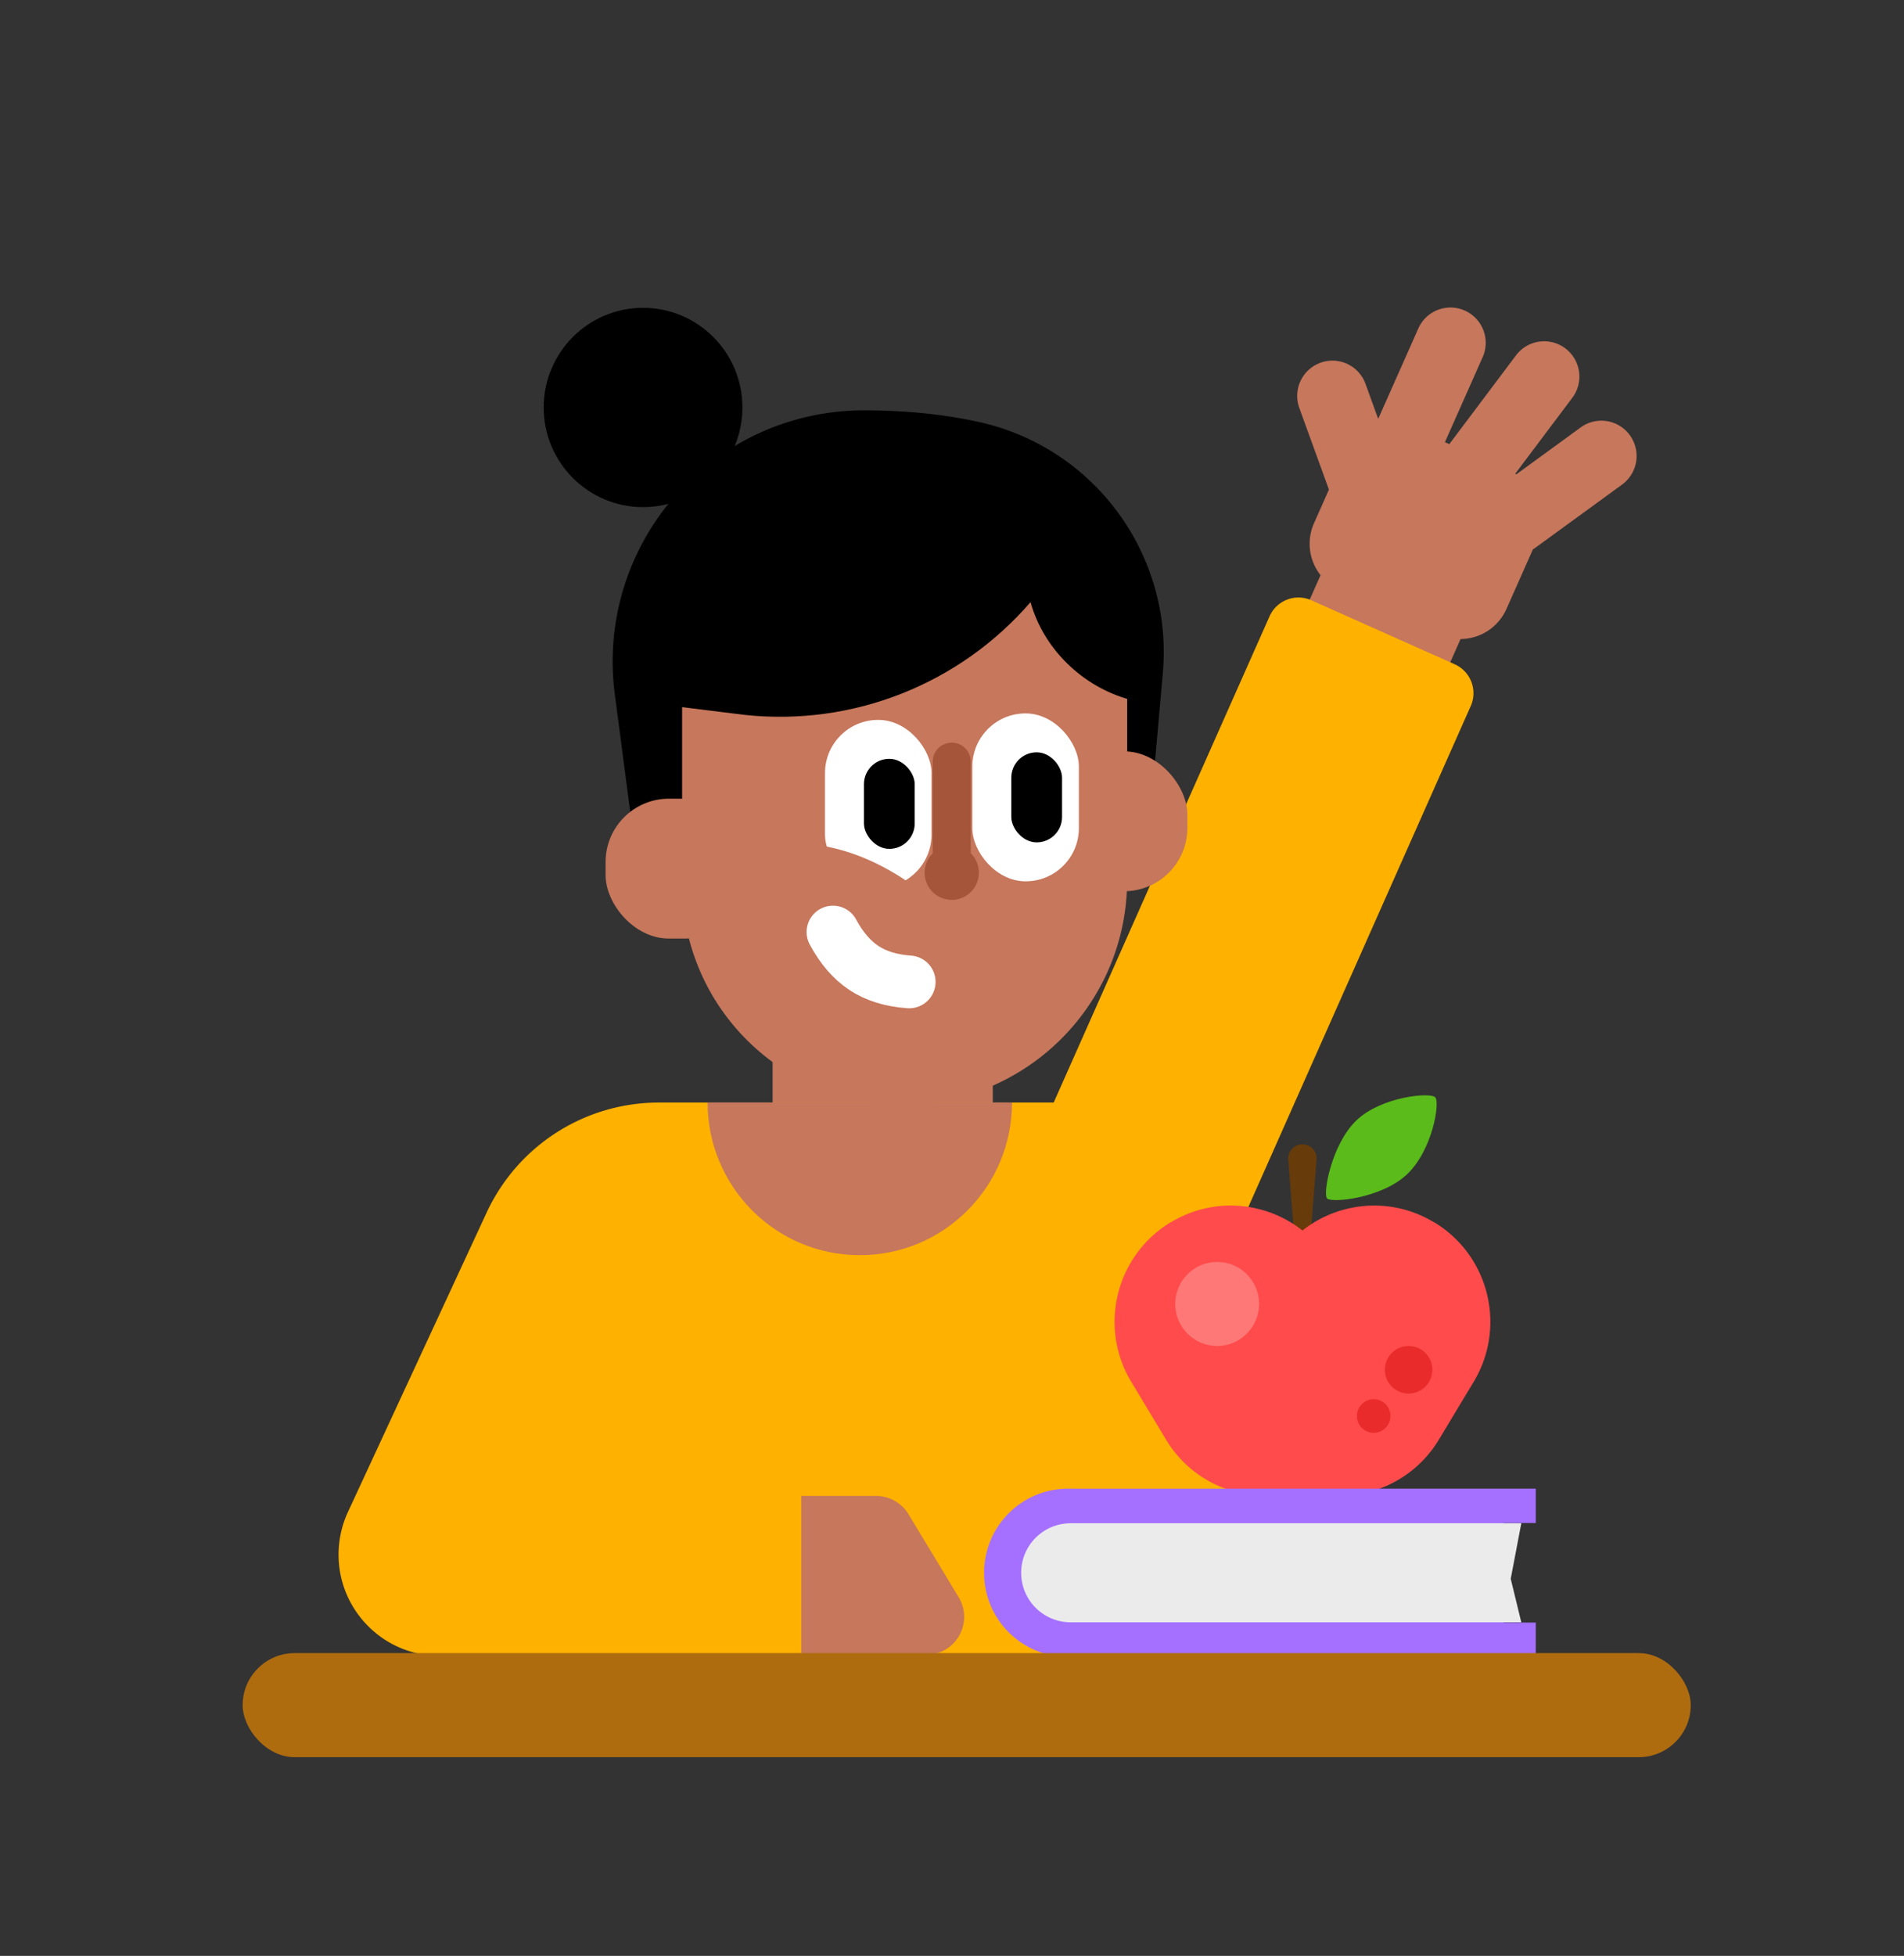 <?xml version="1.0" encoding="UTF-8" standalone="no"?>
<svg
   xmlns:dc="http://purl.org/dc/elements/1.1/"
   xmlns:cc="http://creativecommons.org/ns#"
   xmlns:rdf="http://www.w3.org/1999/02/22-rdf-syntax-ns#"
   xmlns:svg="http://www.w3.org/2000/svg"
   xmlns="http://www.w3.org/2000/svg"
   xmlns:xlink="http://www.w3.org/1999/xlink"
   xmlns:sodipodi="http://sodipodi.sourceforge.net/DTD/sodipodi-0.dtd"
   xmlns:inkscape="http://www.inkscape.org/namespaces/inkscape"
   width="187"
   height="192"
   viewBox="0 0 187 192"
   version="1.1"
   id="svg85"
   sodipodi:docname="personalized-education.svg"
   inkscape:version="0.92.5 (2060ec1f9f, 2020-04-08)">
  <rect x="0" y="0" width="187" height="192" fill="#333333" stroke="none"/>
  <sodipodi:namedview
     pagecolor="#ffffff"
     bordercolor="#666666"
     borderopacity="1"
     objecttolerance="10"
     gridtolerance="10"
     guidetolerance="10"
     inkscape:pageopacity="0"
     inkscape:pageshadow="2"
     inkscape:window-width="1848"
     inkscape:window-height="1016"
     id="namedview87"
     showgrid="false"
     inkscape:zoom="1.7383042"
     inkscape:cx="-150.65251"
     inkscape:cy="171.31127"
     inkscape:window-x="72"
     inkscape:window-y="27"
     inkscape:window-maximized="1"
     inkscape:current-layer="g51" />
  <title
     id="title2">jobs-pie copy</title>
  <defs
     id="defs5">
    <path
       d="M6.264 0h54.44l-1.278 6.705 1.277 5.254H6.264a5.98 5.98 0 1 1 0-11.96z"
       id="a" />
  </defs>
  <g
     stroke="none"
     stroke-width="1"
     fill="none"
     fill-rule="evenodd"
     id="g83">
    <path
       d="M 75.88,95.812 H 97.505 V 114.535 H 75.88 Z"
       id="path7"
       inkscape:connector-curvature="0"
       style="fill:#c6775c;stroke-width:0.813" />
    <g
       id="g13"
       transform="matrix(0.813,0,0,0.813,18.957,22.958)">
      <path
         d="m 56.276,104.889 h 50.643 c 12.666,0 22.935,10.268 22.935,22.934 V 171.7 H 29.814 c -6.756,0 -12.232,-5.476 -12.232,-12.231 0,-1.777 0.387,-3.532 1.134,-5.144 L 35.468,118.18 a 22.934,22.934 0 0 1 20.808,-13.291 z"
         id="path9"
         inkscape:connector-curvature="0"
         style="fill:#ffb100" />
      <path
         d="m 62.165,104.889 h 36.772 c 0,10.179 -8.232,18.43 -18.386,18.43 -10.155,0 -18.386,-8.251 -18.386,-18.43 z"
         id="path11"
         inkscape:connector-curvature="0"
         style="fill:#c6775c" />
    </g>
    <path
       d="m 129.697,56.463 a 4.97,4.97 0 0 1 -0.643,-5.101 l 1.466,-3.302 -2.909,-8.011 a 3.465,3.465 0 0 1 2.069,-4.437 3.454,3.454 0 0 1 4.431,2.066 l 1.248,3.439 3.942,-8.877 a 3.454,3.454 0 0 1 4.564,-1.751 3.466,3.466 0 0 1 1.755,4.571 l -3.708,8.346 0.431,0.192 6.554,-8.719 a 3.454,3.454 0 0 1 4.842,-0.68 3.469,3.469 0 0 1 0.682,4.853 l -5.601,7.45 c 0.037,0.019 0.072,0.039 0.107,0.059 l 6.317,-4.601 a 3.456,3.456 0 0 1 4.833,0.766 3.472,3.472 0 0 1 -0.767,4.844 l -8.504,6.193 a 3.501,3.501 0 0 1 -0.253,0.168 l -2.597,5.847 a 4.971,4.971 0 0 1 -4.507,2.954 L 128.044,97.422 a 4.97,4.97 0 0 1 -6.568,2.521 l -4.725,-2.109 a 4.97,4.97 0 0 1 -2.517,-6.556 L 129.697,56.462 Z M 78.703,146.847 h 7.335 c 1.304,0 2.514,0.683 3.19,1.799 l 4.927,8.147 a 3.728,3.728 0 0 1 -3.19,5.656 H 78.703 Z"
       id="path15"
       inkscape:connector-curvature="0"
       style="fill:#c6775c;stroke-width:0.813" />
    <path
       d="M 93.579,130.541 124.687,60.503 a 3.106,3.106 0 0 1 4.106,-1.577 l 14.082,6.285 a 3.106,3.106 0 0 1 1.573,4.098 l -31.105,70.033 a 4.97,4.97 0 0 1 -6.568,2.522 l -10.679,-4.766 a 4.97,4.97 0 0 1 -2.516,-6.557 z"
       id="path17"
       inkscape:connector-curvature="0"
       style="fill:#ffb100;stroke-width:0.813" />
    <g
       transform="translate(42.246 8.896)"
       id="g51">
      <path
         d="m 42.604,31.385 c 4.042,0 7.79,0.377 11.246,1.133 11.382,2.489 19.139,13.05 18.11,24.655 L 70.957,68.494 A 2.485,2.485 0 0 1 68.769,70.743 L 22.816,76.09 A 2.485,2.485 0 0 1 20.065,73.945 L 18.139,59.267 C 16.368,45.756 25.884,33.366 39.396,31.594 a 24.674,24.674 0 0 1 3.209,-0.21 z"
         id="path19"
         inkscape:connector-curvature="0"
         style="fill:#000000;stroke-width:0.813" />
      <rect
         x="60.427"
         y="64.861"
         width="13.943"
         height="13.731"
         rx="6.213"
         id="rect21"
         style="fill:#c6775c;stroke-width:0.813" />
      <g
         id="g27"
         transform="matrix(0.813,0,0,0.813,11.045,21.292)">
        <path
           d="m 16.854,22.937 53.763,9.237 v 36.937 c 0,14.885 -11.997,26.988 -26.882,27.12 -14.715,0.13 -26.75,-11.694 -26.88,-26.41 l -0.001,-0.235 v -46.65 z"
           id="path23"
           inkscape:connector-curvature="0"
           style="fill:#c6775c" />
        <path
           d="M 70.922,47.343 C 65.251,45.789 60.512,41.238 58.947,35.57 50.369,45.494 37.472,50.582 24.429,49.19 l -8.869,-1.098 0.719,-27.169 55.201,9.956 z"
           id="path25"
           inkscape:connector-curvature="0"
           style="fill:#000000"
           sodipodi:nodetypes="ccccccc" />
      </g>
      <g
         transform="matrix(0.813,0,0,0.813,38.78,61.772)"
         id="g33">
        <rect
           x="0"
           y="0"
           width="12.87"
           height="20.274"
           rx="6.422"
           id="rect29"
           style="fill:#ffffff" />
        <rect
           x="4.706"
           y="4.699"
           width="6.132"
           height="10.875"
           rx="3.066"
           id="rect31"
           style="fill:#000000" />
      </g>
      <g
         transform="matrix(0.813,0,0,0.813,53.251,61.136)"
         id="g39">
        <rect
           x="0"
           y="0"
           width="12.87"
           height="20.274"
           rx="6.422"
           id="rect35"
           style="fill:#ffffff" />
        <rect
           x="4.706"
           y="4.699"
           width="6.132"
           height="10.875"
           rx="3.066"
           id="rect37"
           style="fill:#000000" />
      </g>
      <path
         d="m 53.096,74.871 c 0.49,0.484 0.794,1.157 0.794,1.902 a 2.666,2.666 0 0 1 -2.662,2.668 2.666,2.666 0 0 1 -2.662,-2.668 c 0,-0.744 0.304,-1.417 0.794,-1.902 v -8.997 a 1.864,1.864 0 0 1 1.864,-1.864 h 0.008 a 1.864,1.864 0 0 1 1.864,1.864 z"
         id="path41"
         inkscape:connector-curvature="0"
         style="fill:#a55539;stroke-width:0.813" />
      <rect
         x="17.233"
         y="69.508"
         width="13.943"
         height="13.731"
         rx="6.213"
         id="rect43"
         style="fill:#c6775c;stroke-width:0.813" />
      <ellipse
         cx="20.912"
         cy="31.104"
         rx="9.758"
         ry="9.782"
         id="ellipse45"
         style="fill:#000000;stroke-width:0.813" />
      <path
         d="M 45.096,79.44 C 41.99,77.431 38.892,76.409 35.803,76.373"
         id="path47"
         inkscape:connector-curvature="0"
         style="stroke:#c6775c;stroke-width:4.97;stroke-linecap:round" />
      <path
         d="M 47.051,87.494 C 45.272,87.369 43.79,86.914 42.604,86.127 41.418,85.341 40.404,84.165 39.561,82.598"
         id="path49"
         inkscape:connector-curvature="0"
         style="stroke:#ffffff;stroke-width:5.178;stroke-linecap:round" />
    </g>
    <g
       id="g79"
       transform="matrix(0.813,0,0,0.813,18.957,22.958)">
      <g
         transform="translate(105.827,100.793)"
         id="g67"
         style="fill-rule:nonzero">
        <path
           d="m 28.192,9.133 a 1.718,1.718 0 0 1 1.71,1.856 l -0.8,10.154 a 0.914,0.914 0 0 1 -1.821,0 l -0.8,-10.154 a 1.719,1.719 0 0 1 1.711,-1.856 z"
           id="path53"
           inkscape:connector-curvature="0"
           style="opacity:0.807;fill:#743d00" />
        <path
           d="m 12.294,18.553 0.04,-0.015 c 6.62,-3.986 15.21,-1.84 19.19,4.796 l 4.203,6.981 c 3.98,6.638 1.84,15.253 -4.781,19.243 a 12.84,12.84 0 0 1 -0.006,0.004 l -0.043,0.01 c -6.62,3.985 -15.211,1.838 -19.19,-4.797 L 7.504,37.794 C 3.523,31.157 5.664,22.541 12.284,18.551 l 0.007,-0.004 z"
           id="path55"
           inkscape:connector-curvature="0"
           style="fill:#ff4b4b" />
        <path
           d="m 44.104,18.553 -0.04,-0.015 c -6.62,-3.986 -15.21,-1.84 -19.19,4.796 l -4.203,6.981 c -3.98,6.638 -1.84,15.253 4.781,19.243 l 0.006,0.004 0.043,0.01 c 6.621,3.985 15.211,1.838 19.19,-4.797 l 4.204,-6.981 c 3.98,-6.637 1.84,-15.253 -4.782,-19.243 a 14.003,14.003 0 0 0 -0.006,-0.004 z"
           id="path57"
           inkscape:connector-curvature="0"
           style="fill:#ff4b4b" />
        <ellipse
           cx="17.894"
           cy="28.414"
           rx="5.064"
           ry="5.074"
           id="ellipse59"
           style="fill:#ff7878" />
        <path
           d="m 44.24,3.464 c -0.6,-0.646 -6.527,-0.087 -9.528,2.79 -3,2.877 -4.071,8.854 -3.543,9.421 0.529,0.568 6.536,0 9.628,-2.883 3.093,-2.884 4.044,-8.683 3.444,-9.328 z"
           id="path61"
           inkscape:connector-curvature="0"
           style="fill:#5abb1a" />
        <ellipse
           cx="41.022"
           cy="36.363"
           rx="2.87"
           ry="2.875"
           id="ellipse63"
           style="fill:#ea2b2b" />
        <ellipse
           cx="36.802"
           cy="41.944"
           rx="2.026"
           ry="2.03"
           id="ellipse65"
           style="fill:#ea2b2b" />
      </g>
      <path
         d="m 162.21,155.655 h -3.86 v 12.024 h 3.86 v 4.15 h -56.488 c -5.612,0 -10.16,-4.55 -10.16,-10.162 0,-5.612 4.548,-10.161 10.16,-10.161 h 56.489 v 4.15 z"
         id="path69"
         inkscape:connector-curvature="0"
         style="fill:#a570ff" />
      <g
         transform="translate(99.76,155.687)"
         id="g77">
        <mask
           fill="#fff"
           id="mask73">
          <use
             xlink:href="#a"
             id="use71"
             x="0"
             y="0"
             width="100%"
             height="100%" />
        </mask>
        <use
           xlink:href="#a"
           id="use75"
           style="fill:#ebebeb"
           x="0"
           y="0"
           width="100%"
           height="100%" />
      </g>
    </g>
    <rect
       x="23.833"
       y="162.278"
       width="142.222"
       height="10.216"
       rx="5.109"
       id="rect81"
       style="fill:#af6c0f;stroke-width:0.813" />
  </g>
</svg>
